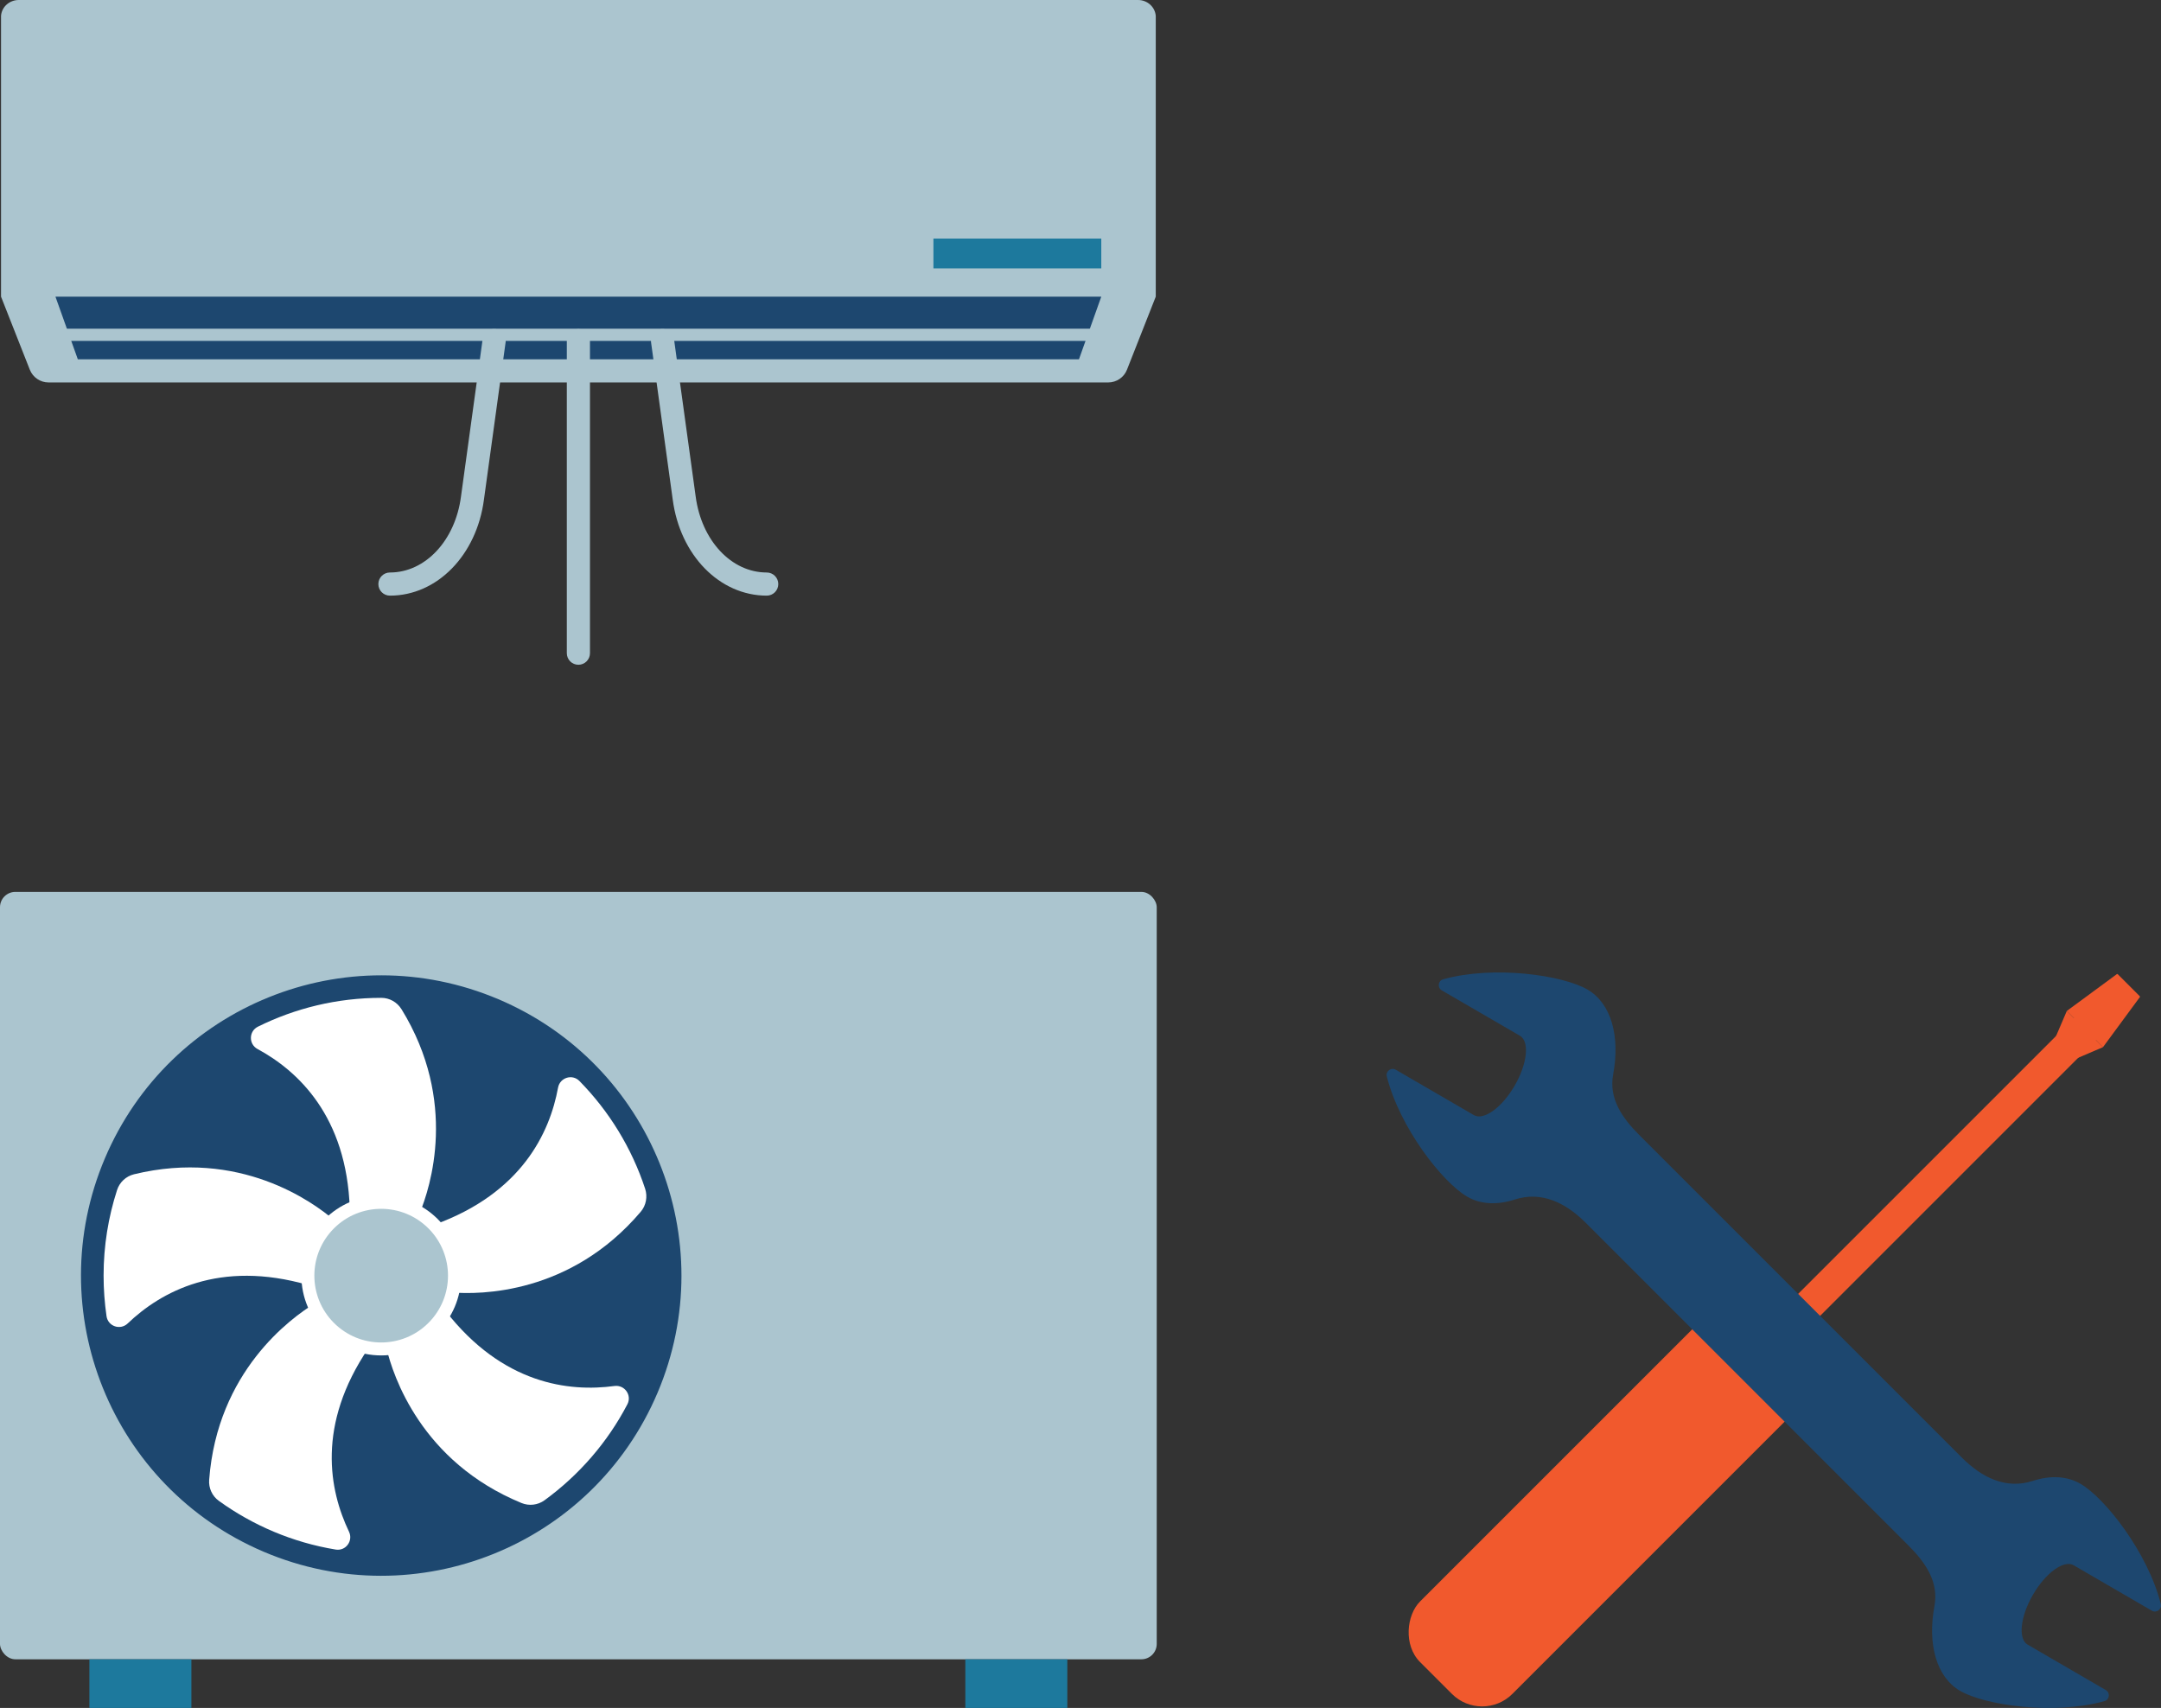 <?xml version="1.0" encoding="UTF-8"?>
<svg id="Layer_2" data-name="Layer 2" xmlns="http://www.w3.org/2000/svg" viewBox="0 0 337.94 267.1">
  <rect x="0" y="0" width="337.94" height="267.1" fill="#333333" stroke="none"/>
  <defs>
    <style>
      .cls-1 {
        fill: #1d799d;
      }

      .cls-1, .cls-2, .cls-3, .cls-4, .cls-5 {
        stroke-width: 0px;
      }

      .cls-2 {
        fill: #f1592d;
      }

      .cls-3 {
        fill: #abc5cf;
      }

      .cls-4 {
        fill: #1d476f;
      }

      .cls-5 {
        fill: #fff;
      }
    </style>
  </defs>
  <g id="Layer_1-2" data-name="Layer 1">
    <g>
      <g>
        <g>
          <rect class="cls-3" y="139.48" width="180.89" height="120.01" rx="2.4" ry="2.4"/>
          <g>
            <circle class="cls-3" cx="59.62" cy="199.48" r="10.82" transform="translate(-146.82 226.49) rotate(-80.81)"/>
            <circle class="cls-4" cx="59.62" cy="199.48" r="46.94" transform="translate(-147.31 176.49) rotate(-67.02)"/>
            <g>
              <path class="cls-5" d="M50.63,199.69l2.2-6.79c.25-.76.01-1.58-.59-2.1-3.31-2.84-14.78-11.17-31.28-7.16-1.26.31-2.27,1.25-2.66,2.49-1.36,4.21-2.1,8.69-2.1,13.35,0,2.16.16,4.28.46,6.36.23,1.58,2.15,2.24,3.31,1.13,5.17-4.94,14.3-10.03,28.25-6,1.02.29,2.08-.27,2.41-1.28Z"/>
              <path class="cls-5" d="M49.19,203.86c-3.72,2.28-15.21,10.62-16.48,27.57-.1,1.28.47,2.53,1.51,3.28,5.32,3.84,11.54,6.51,18.28,7.62,1.57.26,2.76-1.36,2.08-2.79-3.09-6.45-5.11-16.69,3.04-28.71.59-.88.38-2.07-.47-2.69l-5.77-4.19c-.64-.47-1.5-.5-2.18-.09Z"/>
              <path class="cls-5" d="M96.09,216.75c-7.09.96-17.48-.26-26.42-11.75-.65-.84-1.85-1-2.7-.38l-5.77,4.19c-.64.47-.94,1.28-.76,2.05,1.01,4.24,5.4,17.73,21.11,24.19,1.19.49,2.55.33,3.59-.42,5.4-3.93,9.86-9.06,12.97-15.02.74-1.42-.43-3.07-2.02-2.86Z"/>
              <path class="cls-5" d="M66.74,193.98l2.2,6.79c.25.76.92,1.29,1.72,1.35,4.35.35,18.54.35,29.54-12.62.84-.99,1.09-2.35.69-3.59-2.11-6.41-5.66-12.16-10.28-16.86-1.12-1.14-3.05-.53-3.34,1.04-1.29,7.03-5.68,16.5-19.33,21.43-1,.36-1.52,1.45-1.2,2.45Z"/>
              <path class="cls-5" d="M62.78,157.82c-.67-1.09-1.86-1.77-3.14-1.77h-.02c-6.93,0-13.48,1.63-19.29,4.51-1.43.71-1.46,2.73-.06,3.49,6.29,3.4,13.96,10.5,14.43,25.01.03,1.06.9,1.9,1.96,1.9h7.14c.8,0,1.51-.48,1.82-1.21,1.67-4.02,6.05-17.49-2.84-31.94Z"/>
            </g>
            <circle class="cls-5" cx="59.62" cy="199.48" r="12.49"/>
            <circle class="cls-3" cx="59.62" cy="199.48" r="10.45" transform="translate(-128.01 109.24) rotate(-47.67)"/>
          </g>
          <g>
            <rect class="cls-1" x="13.98" y="259.49" width="15.95" height="7.61"/>
            <rect class="cls-1" x="150.96" y="259.49" width="15.95" height="7.61"/>
          </g>
        </g>
        <g>
          <g>
            <g>
              <path class="cls-3" d="M180.74,46.39V2.5c-.1-1.41-1.31-2.5-2.77-2.5H2.93C1.47,0,.25,1.09.16,2.5v43.89l4.5,11.42c.48,1.21,1.64,2,2.94,2h165.7c1.3,0,2.47-.79,2.94-2l4.5-11.42h0Z"/>
              <polygon class="cls-4" points="168.73 56.19 12.17 56.19 8.67 46.39 172.22 46.39 168.73 56.19"/>
              <polygon class="cls-3" points="174.17 53.31 8.01 53.31 7.3 51.4 174.89 51.4 174.17 53.31"/>
            </g>
            <rect class="cls-1" x="145.97" y="37.31" width="26.25" height="4.66"/>
          </g>
          <g>
            <path class="cls-3" d="M90.45,103.96c-1,0-1.81-.81-1.81-1.81v-48.88c0-1,.81-1.81,1.81-1.81s1.81.81,1.81,1.81v48.88c0,1-.81,1.81-1.81,1.81Z"/>
            <g>
              <path class="cls-3" d="M60.98,93.15c-1,0-1.81-.81-1.81-1.81s.81-1.81,1.81-1.81c5.53,0,10.21-4.99,11.11-11.88l3.39-24.63c.14-.99,1.05-1.69,2.04-1.55.99.14,1.69,1.05,1.55,2.04l-3.39,24.62c-1.14,8.7-7.33,15.02-14.7,15.02Z"/>
              <path class="cls-3" d="M119.91,93.15c-7.38,0-13.56-6.32-14.71-15.03l-3.39-24.61c-.14-.99.56-1.91,1.55-2.04.99-.14,1.91.56,2.04,1.55l3.39,24.62c.91,6.89,5.58,11.89,11.11,11.89,1,0,1.81.81,1.81,1.81s-.81,1.81-1.81,1.81Z"/>
            </g>
          </g>
        </g>
      </g>
      <g>
        <g>
          <rect class="cls-2" x="241.42" y="197.03" width="20.43" height="76.6" rx="6.69" ry="6.69" transform="translate(240.11 -109.01) rotate(45)"/>
          <rect class="cls-2" x="303.37" y="142.87" width="4.86" height="76.6" transform="translate(217.68 -163.17) rotate(45)"/>
          <g>
            <polygon class="cls-2" points="328.87 163.76 323.21 158.1 331.09 152.3 334.67 155.88 328.87 163.76"/>
            <polygon class="cls-2" points="328.87 163.76 323.21 158.1 321.34 162.47 324.5 165.63 328.87 163.76"/>
          </g>
          <rect class="cls-2" x="273.46" y="204.67" width="10.86" height="6.8" transform="translate(228.82 -136.27) rotate(45)"/>
        </g>
        <path class="cls-4" d="M325.34,232.04c-2.14-1.24-4.74-1.32-7.44-.45-4.19,1.36-7.96-.51-11.08-3.62l-50.51-50.51c-2.69-2.69-4.74-5.71-4.04-9.45,1.1-5.89-.27-11.08-4.02-13.26-3.86-2.24-14.61-3.82-22.57-1.6-.8.22-.93,1.31-.21,1.73l12.22,7.1c1.53.89,1.16,4.39-.83,7.81-1.99,3.43-4.84,5.48-6.37,4.6l-12.22-7.1c-.72-.42-1.6.23-1.4,1.04,2.01,8.02,8.71,16.57,12.57,18.81,2.14,1.24,4.74,1.32,7.44.45,4.19-1.36,7.96.51,11.08,3.62l50.51,50.51c2.69,2.69,4.74,5.71,4.04,9.45-1.1,5.89.27,11.08,4.02,13.26,3.86,2.24,14.61,3.82,22.57,1.6.8-.22.93-1.31.21-1.73l-12.22-7.1c-1.53-.89-1.16-4.39.83-7.81,1.99-3.43,4.84-5.49,6.37-4.6l12.22,7.1c.72.42,1.6-.23,1.4-1.04-2.01-8.02-8.71-16.57-12.57-18.81Z"/>
      </g>
    </g>
  </g>
</svg>